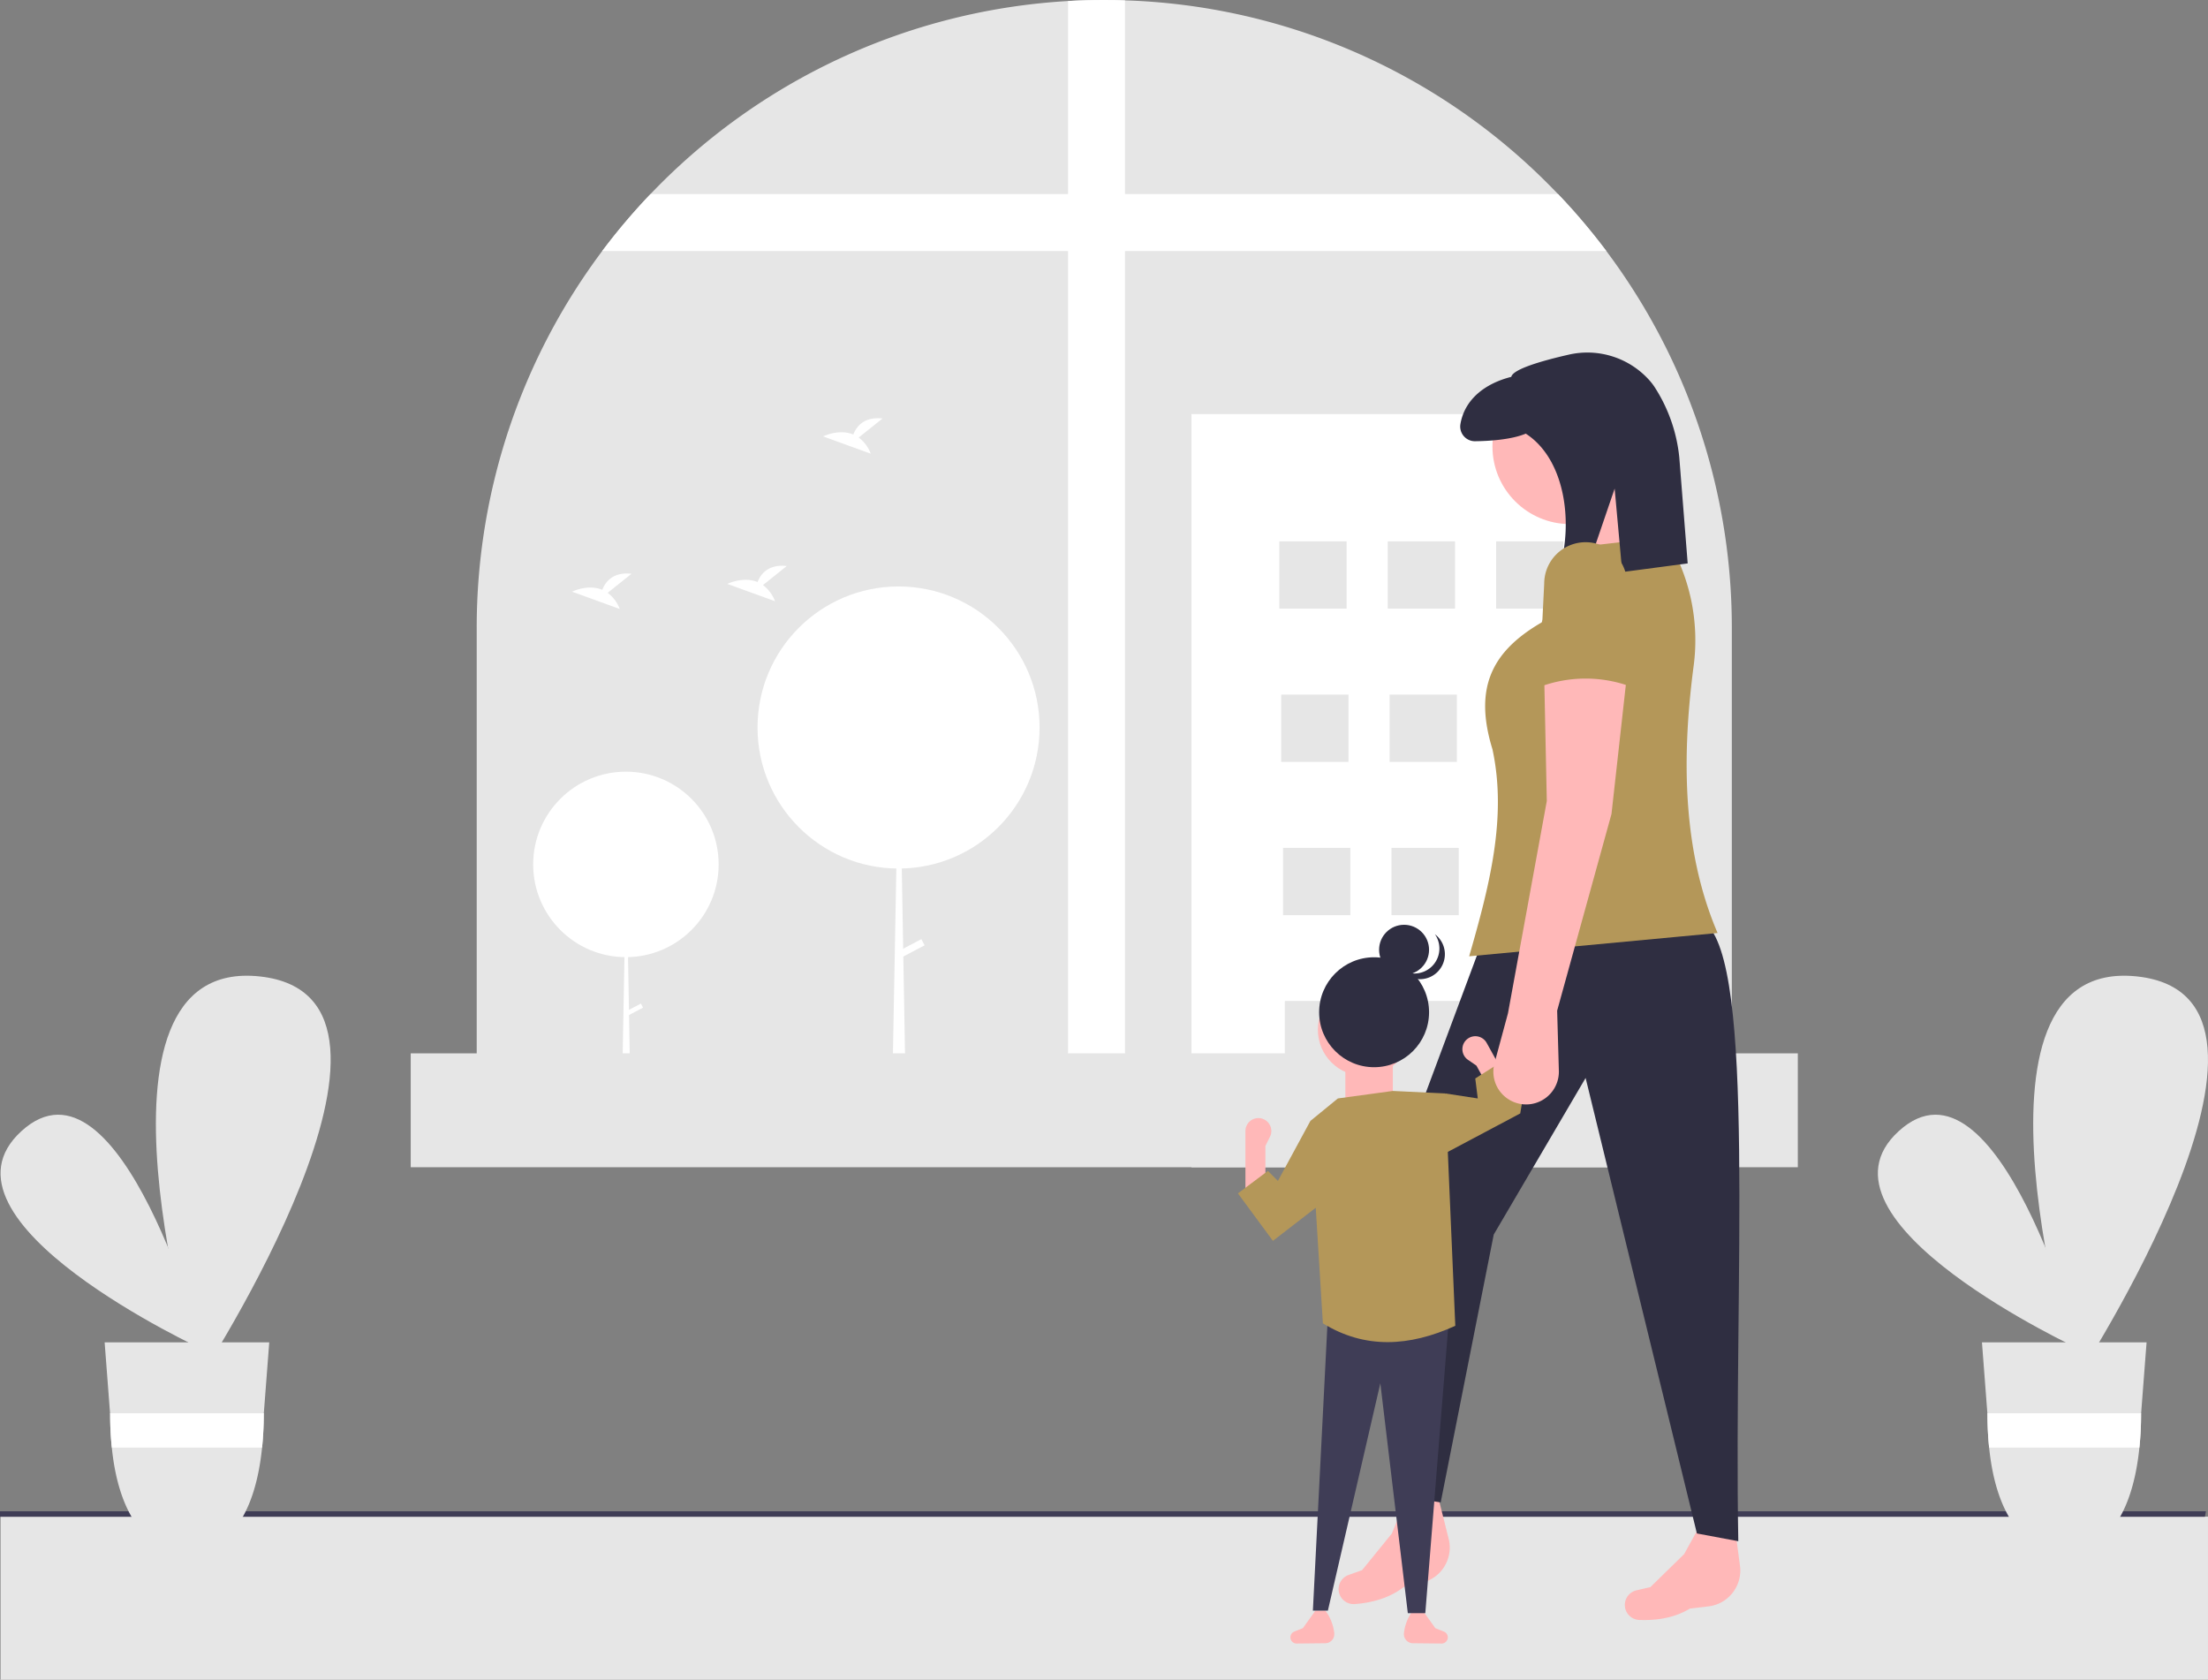 <svg xmlns="http://www.w3.org/2000/svg" data-name="Layer 1" width="883.782" height="672.254"><rect width="100%" height="100%" fill="#808080" stroke="none"/><path fill="#e6e6e6" d="M.218 606.996h883.563v65.257H.218z"/><path fill="#3f3d56" d="M882.556 607.051H0v-2.181h882.951l-.395 2.181z"/><path d="M693.189 251.189V444.37H190.81V251.19A251.19 251.19 0 0 1 427.498.414Q434.692-.006 442 0c2.776 0 5.542.041 8.287.145a250.33 250.33 0 0 1 169.327 73.43 301.645 301.645 0 0 1 4.03 4.112 251.036 251.036 0 0 1 69.545 173.502Z" fill="#e6e6e6"/><path d="M450.287.145v444.226h-22.789V.414Q434.692-.006 442 0c2.776 0 5.542.041 8.287.145Z" fill="#fff"/><path d="M642.961 100.476H241.04a251.946 251.946 0 0 1 19.318-22.789h363.286a251.948 251.948 0 0 1 19.318 22.789ZM476.907 165.733h178.049V467.16H476.907z" fill="#fff"/><path fill="#e6e6e6" d="M512.066 216.656h26.932v26.932h-26.932zM555.456 216.656h26.932v26.932h-26.932zM598.847 216.656h26.932v26.932h-26.932zM512.814 278.001h26.932v26.932h-26.932zM556.204 278.001h26.932v26.932h-26.932zM599.595 278.001h26.932v26.932h-26.932zM513.562 339.347h26.932v26.932h-26.932zM556.953 339.347h26.932v26.932h-26.932zM600.343 339.347h26.932v26.932h-26.932zM514.31 400.692h26.932v26.932H514.31zM557.701 400.692h26.932v26.932h-26.932zM601.091 400.692h26.932v26.932h-26.932z"/><path fill="#e6e6e6" d="M514.31 400.692h26.932v26.932H514.31zM557.701 400.692h26.932v26.932h-26.932zM601.091 400.692h26.932v26.932h-26.932z"/><circle cx="250.528" cy="345.962" r="37.119" fill="#fff"/><path fill="#fff" d="M250.63 345.962h.102l1.836 105.239h-3.875l1.937-105.239z"/><path fill="#fff" d="m256.534 401.66.855 1.626-6.135 3.23-.856-1.625z"/><circle cx="359.658" cy="291.166" r="56.446" fill="#fff"/><path fill="#fff" d="M359.813 291.166h.155l2.791 160.035h-5.892l2.946-160.035z"/><path fill="#fff" d="m368.79 375.866 1.3 2.47-9.33 4.912-1.3-2.47zM243.235 237.267l9.535-7.627c-7.407-.817-10.451 3.223-11.697 6.42-5.787-2.403-12.087.747-12.087.747l19.079 6.926a14.437 14.437 0 0 0-4.83-6.466ZM343.71 175.117l9.536-7.627c-7.408-.817-10.452 3.223-11.697 6.42-5.787-2.402-12.087.747-12.087.747l19.078 6.926a14.437 14.437 0 0 0-4.83-6.466ZM305.385 234.16l9.535-7.627c-7.408-.818-10.451 3.222-11.697 6.42-5.787-2.403-12.087.746-12.087.746l19.079 6.927a14.437 14.437 0 0 0-4.83-6.467Z"/><path fill="#e6e6e6" d="M164.398 421.583h555.205v45.577H164.398zM81.473 540.221s-112.306-51.7-72.853-87.552 72.853 87.552 72.853 87.552Z"/><path d="M79.518 552.285s-51.62-169.606 24.393-161.495-24.393 161.495-24.393 161.495Z" fill="#e6e6e6"/><path d="m41.882 537.243 2.166 28.372.034.49a130.353 130.353 0 0 0 .671 13.265c2.94 28.94 15.579 42.128 30.35 42.128s26.858-13.189 29.798-42.128a130.356 130.356 0 0 0 .67-13.265l.018-.396.008-.094 2.175-28.372Z" fill="#e6e6e6"/><path d="m105.597 565.615-.008.094-.018.396a130.356 130.356 0 0 1-.67 13.265H44.753a130.353 130.353 0 0 1-.67-13.265l-.035-.49Z" fill="#fff"/><path d="M832.896 540.221s-112.306-51.7-72.853-87.552 72.853 87.552 72.853 87.552Z" fill="#e6e6e6"/><path d="M830.941 552.285s-51.62-169.606 24.393-161.495-24.393 161.495-24.393 161.495Z" fill="#e6e6e6"/><path d="m793.305 537.243 2.166 28.372.035.49a130.353 130.353 0 0 0 .67 13.265c2.94 28.94 15.579 42.128 30.35 42.128s26.858-13.189 29.798-42.128a130.353 130.353 0 0 0 .67-13.265l.018-.396.008-.094 2.176-28.372Z" fill="#e6e6e6"/><path d="m857.02 565.615-.008.094-.017.396a130.353 130.353 0 0 1-.671 13.265h-60.148a130.353 130.353 0 0 1-.67-13.265l-.035-.49Z" fill="#fff"/><path d="m683.782 642.932-7.363.865c-5.815 3.506-12.642 4.826-20.202 4.557a6.058 6.058 0 0 1-5.132-3.145 6.004 6.004 0 0 1 3.917-8.707l5.595-1.303 13.5-13.204 8.144-14.74 11.83 1.357 2.463 18.722a14.492 14.492 0 0 1-12.752 15.598ZM569.108 633.46l-7.216 1.698c-5.379 4.146-12.01 6.236-19.552 6.83a6.058 6.058 0 0 1-5.457-2.54 6.004 6.004 0 0 1 2.9-9.097l5.41-1.932 11.907-14.656 6.412-15.571h11.908l4.58 18.32a14.492 14.492 0 0 1-10.892 16.948Z" fill="#ffb8b8"/><path d="m563.192 599.228 13.466 2.071 21.234-107.208 36.772-62.668 44.541 182.306 16.573 3.108c-1.858-102.664 7.213-231.912-13.465-247.564l-90.118 10.359-39.361 105.654Z" fill="#2f2e41"/><circle cx="628.449" cy="178.681" r="31.075" fill="#ffb8b8"/><path fill="#ffb8b8" d="m671.954 226.329-37.29 6.215-9.322-33.147 26.931-8.286 19.681 35.218z"/><path d="m687.492 373.417-99.44 9.322c7.972-27.72 15.276-55.343 9.323-82.866-7.56-24.572-.264-39.184 19.68-50.756l13.466-30.039 36.254-4.143a78.256 78.256 0 0 1 11.108 51.75c-5.166 39.178-3.771 75.533 9.609 106.732Z" fill="#b49759"/><path d="M627.75 141.98c-10.371 2.369-22.175 5.726-22.837 8.847-10.668 2.688-18.72 9.127-20.365 18.944a5.88 5.88 0 0 0 5.898 6.818c5.802-.074 14.512-.63 20.263-3.032 16.707 10.765 19.511 38.763 12.215 57.82l11.481-1.052 11.878-34.771 3.034 33.405 26.2-3.465-3.374-42.597a63.465 63.465 0 0 0-9.967-28.142 23.966 23.966 0 0 0-1.875-2.43 33.3 33.3 0 0 0-32.551-10.345Z" fill="#2f2e41"/><path d="M561.946 653.616a3.65 3.65 0 0 0 3.59 4.052l11.652.12a2.485 2.485 0 0 0 2.312-2.479 2.485 2.485 0 0 0-1.562-2.307l-3.438-1.375-5-7h-4a18.321 18.321 0 0 0-3.552 8.97l-.002.019ZM534.054 653.616a3.65 3.65 0 0 1-3.59 4.052l-11.652.12a2.485 2.485 0 0 1-2.312-2.479 2.485 2.485 0 0 1 1.562-2.307l3.438-1.375 5-7h4a18.321 18.321 0 0 1 3.552 8.97l.002.019Z" fill="#ffb8b8"/><path fill="#3f3d56" d="M525.5 644.627h6l21-91 11 92h7l9.5-118.5-48.5-.5-6 118z"/><path d="M498.5 477.627h8v-19l1.82-3.64a5.184 5.184 0 0 0-3.848-7.441 5.184 5.184 0 0 0-5.972 5.123v24.958Z" fill="#ffb8b8"/><circle cx="546" cy="412.127" r="18.5" fill="#ffb8b8"/><path fill="#ffb8b8" d="M557.5 443.627h-19v-22h19z"/><path d="M529.5 529.627c16.818 10.378 34.598 9.363 53 1l-4-93-21-1-22 3-11 9Z" fill="#b49759"/><path fill="#b49759" d="m509.5 496.627 22-17-7-31-13 24-4-4-12 9 14 19z"/><path d="m607.156 439.224-6.997 3.878-9.21-16.618-3.357-2.302a5.184 5.184 0 0 1-.241-8.374 5.184 5.184 0 0 1 7.706 1.586l2.888 5.212Z" fill="#ffb8b8"/><path fill="#b49759" d="m568 467.127 26.551-14.095 13.949-7.405 2-12-9-9-11 7 1 8-13-2-10.5 29.5z"/><circle cx="550" cy="405.127" r="22" fill="#2f2e41"/><circle cx="562" cy="380.127" r="10" fill="#2f2e41"/><path d="M561.515 388.487a9.997 9.997 0 0 0 12.834-14.57 9.994 9.994 0 1 1-14.22 13.683 10.02 10.02 0 0 0 1.386.887Z" fill="#2f2e41"/><path d="m623.27 404.492.687 24.048a13.112 13.112 0 0 1-11.801 13.42 13.112 13.112 0 0 1-13.963-16.467l5.397-19.966 15.537-84.938-1.036-49.72 33.147-1.035-6.215 55.935Z" fill="#ffb8b8"/><path d="M653.31 275.013a52.381 52.381 0 0 0-37.29 0l2.071-41.433a16.573 16.573 0 0 1 16.573-16.574 16.573 16.573 0 0 1 16.574 16.574Z" fill="#b49759"/></svg>